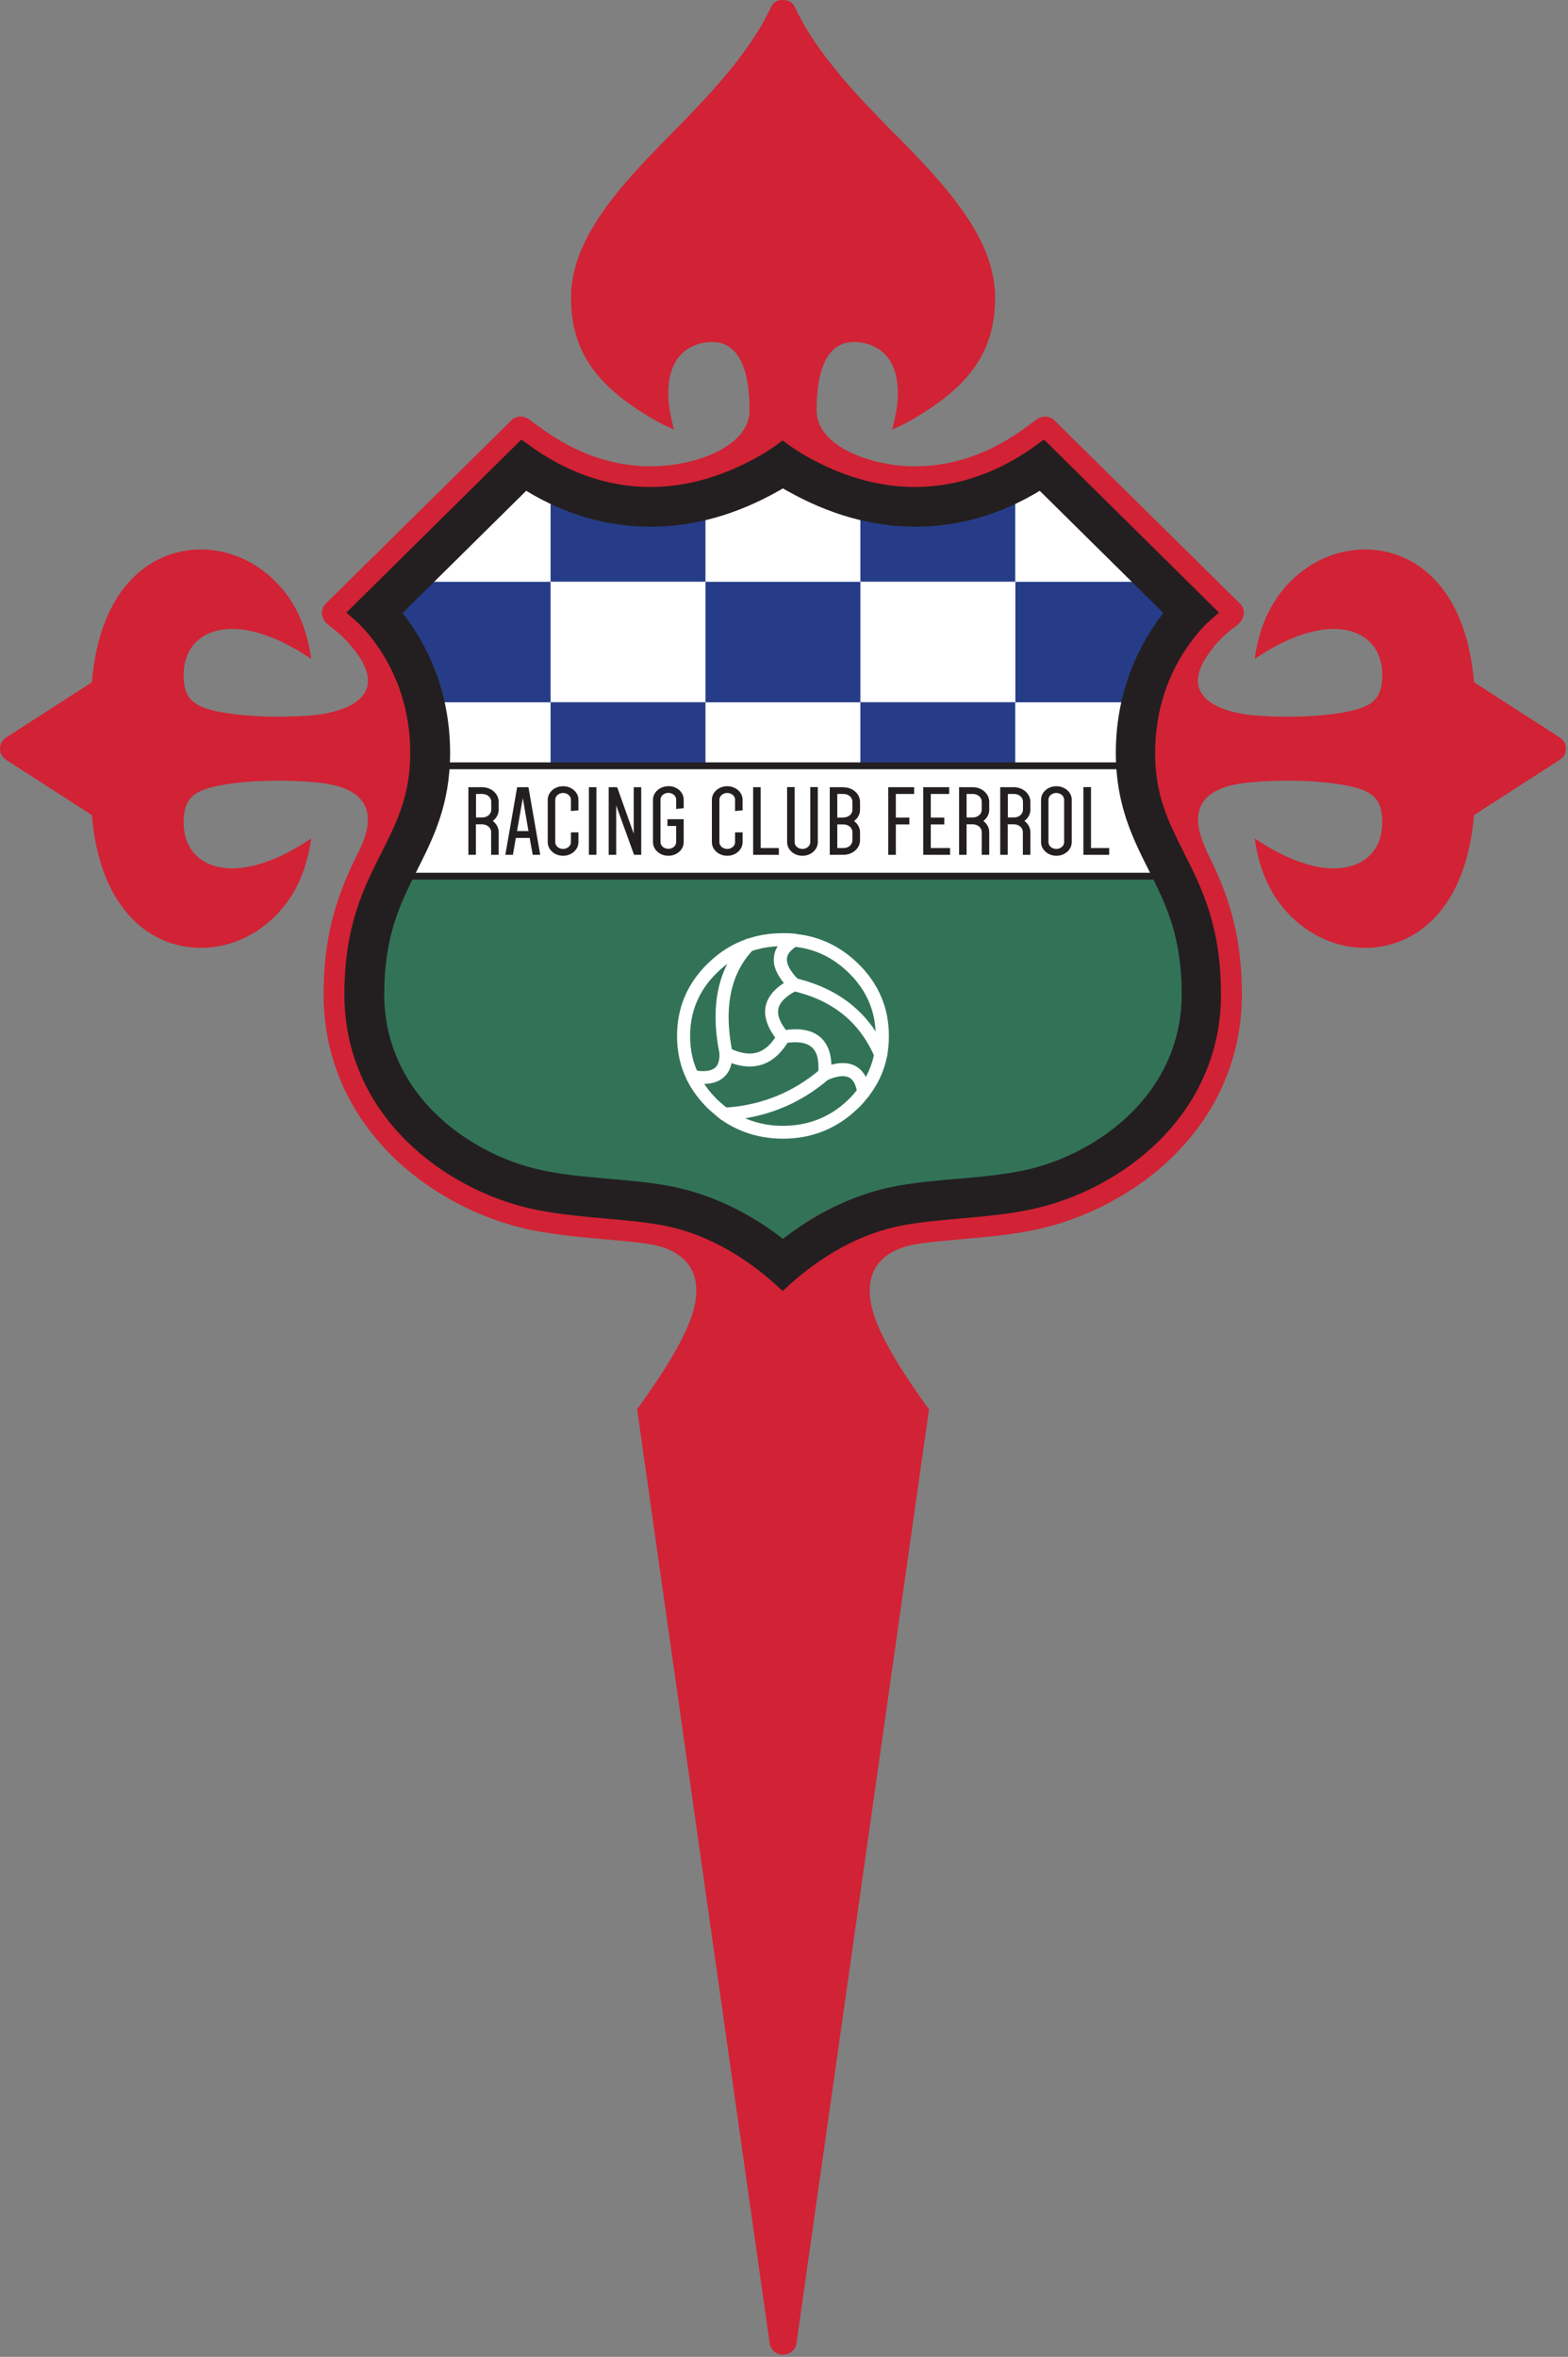 <svg width="481" height="723" viewBox="0 0 481 723" fill="none" xmlns="http://www.w3.org/2000/svg">
<rect x="0" y="0" width="481" height="723" fill="#808080" stroke="none"/>
<path d="M108.789 187.959C109.757 188.793 110.592 189.561 111.16 190.096C116.068 194.971 127.455 208.694 127.455 230.933C127.455 244.323 123.281 252.604 118.472 262.187C112.963 273.139 107.253 284.492 107.253 305.028C107.253 321.623 113.664 336.783 125.818 348.837C136.103 359.055 150.327 366.601 164.786 369.506C171.731 370.909 178.843 371.543 185.755 372.144L186.724 372.244C192.333 372.745 197.609 373.213 202.852 374.147C219.814 377.153 232.97 387.17 240.183 393.948C247.429 387.17 260.585 377.153 277.514 374.147C282.757 373.213 288.032 372.745 293.642 372.244L294.61 372.144C301.522 371.543 308.635 370.909 315.58 369.506C330.038 366.568 344.23 359.055 354.548 348.837C366.702 336.783 373.113 321.657 373.113 305.028C373.113 284.459 367.403 273.139 361.894 262.187C357.085 252.604 352.911 244.323 352.911 230.933C352.911 208.694 364.298 194.971 369.206 190.096C369.774 189.528 370.609 188.793 371.577 187.959V187.658L370.976 187.024L320.221 136.904L319.453 137.471C307.333 146.42 294.31 150.961 280.787 150.961C269.434 150.961 257.914 147.689 246.594 141.244C244.123 139.842 241.986 138.406 240.216 137.071C238.447 138.406 236.276 139.842 233.839 141.244C222.486 147.689 210.999 150.961 199.646 150.961C186.123 150.961 173.1 146.42 160.946 137.438L160.211 136.904C149.86 147.121 109.49 186.99 109.49 186.99L108.789 187.658V187.959Z" fill="white"/>
<mask id="mask0_7377_70" style="mask-type:luminance" maskUnits="userSpaceOnUse" x="107" y="136" width="267" height="258">
<path d="M319.418 137.471C307.264 146.42 294.274 150.961 280.751 150.961C269.398 150.961 257.878 147.689 246.559 141.244C244.088 139.842 241.951 138.406 240.181 137.071C238.411 138.406 236.241 139.875 233.803 141.244C222.45 147.689 210.964 150.961 199.611 150.961C186.087 150.961 173.065 146.387 160.91 137.438L160.176 136.904C149.824 147.121 109.455 186.99 109.455 186.99L108.753 187.658V187.959C109.789 188.793 110.623 189.561 111.191 190.096C116.099 194.971 127.486 208.694 127.486 230.933C127.486 244.323 123.312 252.604 118.504 262.187C112.994 273.139 107.284 284.492 107.284 305.028C107.284 321.623 113.695 336.783 125.85 348.837C136.134 359.055 150.359 366.601 164.817 369.506C171.762 370.909 178.875 371.543 185.787 372.144L186.755 372.211C192.365 372.712 197.641 373.179 202.883 374.114C219.846 377.119 233.002 387.137 240.214 393.915C247.46 387.137 260.616 377.119 277.545 374.114C282.788 373.179 288.064 372.712 293.673 372.211L294.642 372.144C301.554 371.543 308.666 370.909 315.611 369.506C330.07 366.568 344.261 359.055 354.579 348.837C366.733 336.783 373.144 321.657 373.144 305.028C373.144 284.459 367.434 273.139 361.925 262.187C357.116 252.604 352.943 244.323 352.943 230.933C352.943 208.694 364.329 194.971 369.237 190.096C369.805 189.528 370.64 188.793 371.608 187.959L371.675 187.658L371.007 187.024L320.253 136.904L319.485 137.471H319.418Z" fill="white"/>
</mask>
<g mask="url(#mask0_7377_70)">
<path d="M168.893 178.475H121.378V215.439H168.893V178.475Z" fill="#263C88"/>
<path d="M263.924 178.475H216.408V215.439H263.924V178.475Z" fill="#263C88"/>
<path d="M358.954 178.475H311.472V215.439H358.954V178.475Z" fill="#263C88"/>
<path d="M121.376 141.478H73.86V178.442H121.376V141.478Z" fill="#263C88"/>
<path d="M216.407 141.478H168.892V178.442H216.407V141.478Z" fill="#263C88"/>
<path d="M311.437 141.478H263.922V178.442H311.437V141.478Z" fill="#263C88"/>
<path d="M406.469 141.478H358.953V178.442H406.469V141.478Z" fill="#263C88"/>
<path d="M121.376 215.406H73.86V252.37H121.376V215.406Z" fill="#263C88"/>
<path d="M216.407 215.406H168.892V252.37H216.407V215.406Z" fill="#263C88"/>
<path d="M311.437 215.406H263.922V252.37H311.437V215.406Z" fill="#263C88"/>
<path d="M406.469 215.406H358.953V252.37H406.469V215.406Z" fill="#263C88"/>
<path d="M387.169 247.962H92.525V387.003H387.169V247.962Z" fill="#327358"/>
<path d="M366 234.906H114.331V268.765H366V234.906Z" fill="white"/>
<path d="M364.963 267.73H115.398V235.975H364.963V267.73ZM367.067 233.871H113.261V269.834H367.067V233.871Z" fill="#231F20"/>
<path d="M147.889 241.484H143.682V262.22H145.986V252.871H147.889C149.425 252.871 150.66 253.906 150.66 255.241V262.22H152.964V255.241C152.964 253.939 152.297 252.704 151.161 251.836C152.297 251.001 152.964 249.732 152.964 248.43V245.959C152.964 243.488 150.694 241.484 147.889 241.484ZM146.019 243.555H147.922C149.458 243.555 150.694 244.59 150.694 245.925V248.396C150.694 249.732 149.492 250.767 147.922 250.767H146.019V243.521V243.555Z" fill="#231F20"/>
<path d="M158.64 241.484L155.067 261.92L155 262.22H157.337L158.239 257.045H162.48L163.415 262.22H165.719L162.112 241.484H158.64ZM162.112 254.941H158.606L160.376 244.823L162.112 254.941Z" fill="#231F20"/>
<path d="M172.733 241.184C170.128 241.184 168.024 243.054 168.024 245.324V258.347C168.024 260.651 170.128 262.521 172.733 262.521C175.337 262.521 177.441 260.651 177.441 258.347V255.342H175.137V258.347C175.137 259.482 174.068 260.417 172.733 260.417C171.397 260.417 170.328 259.482 170.328 258.347V245.324C170.328 244.189 171.397 243.254 172.733 243.254C174.068 243.254 175.137 244.189 175.137 245.324V248.797L177.441 248.563V245.324C177.441 243.02 175.304 241.184 172.733 241.184Z" fill="#231F20"/>
<path d="M182.95 241.484H180.646V262.22H182.95V241.484Z" fill="#231F20"/>
<path d="M194.402 255.742L189.326 241.484H186.722V262.22H189.026V247.094L194.502 262.22H196.706V241.484H194.402V255.742Z" fill="#231F20"/>
<path d="M223.086 241.184C220.482 241.184 218.378 243.054 218.378 245.324V258.347C218.378 260.651 220.482 262.521 223.086 262.521C225.691 262.521 227.794 260.651 227.794 258.347V255.342H225.49V258.347C225.49 259.482 224.422 260.417 223.086 260.417C221.75 260.417 220.682 259.482 220.682 258.347V245.324C220.682 244.189 221.75 243.254 223.086 243.254C224.422 243.254 225.49 244.189 225.49 245.324V248.797L227.794 248.563V245.324C227.794 243.02 225.657 241.184 223.086 241.184Z" fill="#231F20"/>
<path d="M233.337 241.484H231.033V262.22H238.914V260.15H233.337V241.484Z" fill="#231F20"/>
<path d="M248.564 258.347C248.564 259.482 247.496 260.417 246.16 260.417C244.825 260.417 243.756 259.482 243.756 258.347V241.451H241.452V258.347C241.452 260.651 243.556 262.521 246.16 262.521C248.765 262.521 250.868 260.651 250.868 258.347V241.451H248.564V258.347Z" fill="#231F20"/>
<path d="M258.748 241.484H254.541V262.22H258.748C261.553 262.22 263.824 260.217 263.824 257.779V255.275C263.824 253.973 263.156 252.737 261.987 251.869C263.123 251.034 263.824 249.765 263.824 248.463V245.992C263.824 243.521 261.553 241.518 258.748 241.518M258.748 260.15H256.845V252.904H258.748C260.284 252.904 261.486 253.939 261.486 255.275V257.779C261.486 259.115 260.284 260.15 258.748 260.15ZM258.748 250.8H256.845V243.555H258.748C260.284 243.555 261.486 244.59 261.486 245.925V248.396C261.486 249.732 260.284 250.767 258.748 250.767" fill="#231F20"/>
<path d="M272.473 262.22H274.81V252.904H278.951V250.8H274.81V243.555H280.42V241.484H272.473V262.22Z" fill="#231F20"/>
<path d="M285.528 252.904H289.668V250.8H285.528V243.555H291.171V241.484H283.224V262.22H291.438V260.15H285.528V252.904Z" fill="#231F20"/>
<path d="M298.416 241.484H294.209V262.22H296.513V252.871H298.416C299.952 252.871 301.154 253.906 301.154 255.241V262.22H303.458V255.241C303.458 253.939 302.791 252.704 301.655 251.836C302.791 251.001 303.458 249.732 303.458 248.43V245.959C303.458 243.488 301.188 241.484 298.383 241.484M296.513 243.555H298.416C299.952 243.555 301.154 244.59 301.154 245.925V248.396C301.154 249.732 299.952 250.767 298.416 250.767H296.513V243.521V243.555Z" fill="#231F20"/>
<path d="M311.035 241.484H306.828V262.22H309.132V252.871H311.035C312.571 252.871 313.773 253.906 313.773 255.241V262.22H316.077V255.241C316.077 253.939 315.41 252.704 314.241 251.836C315.376 251.001 316.077 249.732 316.077 248.43V245.959C316.077 243.488 313.807 241.484 311.002 241.484M309.166 243.555H311.069C312.605 243.555 313.807 244.59 313.807 245.925V248.396C313.807 249.732 312.605 250.767 311.069 250.767H309.166V243.521V243.555Z" fill="#231F20"/>
<path d="M324.059 241.184C321.454 241.184 319.351 243.054 319.351 245.324V258.347C319.351 260.651 321.488 262.521 324.059 262.521C326.63 262.521 328.767 260.651 328.767 258.347V245.324C328.767 243.02 326.63 241.184 324.059 241.184ZM321.621 245.324C321.621 244.189 322.69 243.254 324.025 243.254C325.361 243.254 326.43 244.189 326.43 245.324V258.347C326.43 259.482 325.361 260.417 324.025 260.417C322.69 260.417 321.621 259.482 321.621 258.347V245.324Z" fill="#231F20"/>
<path d="M334.679 260.15V241.451H332.342V262.22H340.256V260.15H334.679Z" fill="#231F20"/>
<path d="M205.021 241.184C202.416 241.184 200.312 243.054 200.312 245.324V258.347C200.312 260.651 202.416 262.521 205.021 262.521C207.625 262.521 209.729 260.651 209.729 258.347V251.301H204.754V253.372H207.425V258.314C207.425 259.449 206.356 260.384 205.021 260.384C203.685 260.384 202.616 259.449 202.616 258.314V245.291C202.616 244.156 203.685 243.221 205.021 243.221C206.356 243.221 207.425 244.156 207.425 245.291V248.163L209.729 247.929V245.291C209.729 242.987 207.625 241.151 205.021 241.151" fill="#231F20"/>
</g>
<path fill-rule="evenodd" clip-rule="evenodd" d="M108.02 198.443C121.711 215.105 102.945 218.912 95.198 219.48C81.842 220.481 69.687 219.346 63.61 217.443C58.301 215.807 56.331 212.968 56.331 207.058C56.331 198.343 62.108 192.934 71.357 192.934C75.264 192.934 79.538 194.002 83.945 195.805C89.989 198.243 95.465 202.15 95.465 202.15C95.465 202.15 94.864 196.306 92.293 190.095C87.051 177.407 75.03 168.558 61.573 168.558C47.015 168.558 30.72 179.277 28.182 209.295L2.003 226.158C2.003 226.158 1.169 226.692 0.601 227.527C0.2 228.128 0 228.896 0 229.664C0 230.432 0.167 231.2 0.601 231.801C1.135 232.602 2.003 233.17 2.003 233.17L28.182 250.033C30.753 280.051 47.015 290.77 61.573 290.77C75.03 290.77 87.017 281.921 92.293 269.232C94.864 263.022 95.465 257.178 95.465 257.178C95.465 257.178 89.989 261.085 83.945 263.523C79.504 265.326 75.264 266.394 71.357 266.394C62.074 266.394 56.331 260.985 56.331 252.27C56.331 246.36 58.301 243.521 63.61 241.885C69.687 239.982 81.842 238.847 95.198 239.848C102.911 240.416 119.106 242.386 110.291 260.784C125.016 264.023 126.92 247.428 125.25 229.664C126.92 211.933 122.712 195.204 107.987 198.443" fill="#D22235"/>
<path fill-rule="evenodd" clip-rule="evenodd" d="M372.342 198.443C358.652 215.105 377.418 218.912 385.165 219.48C398.521 220.481 410.675 219.346 416.753 217.443C422.062 215.807 424.032 212.968 424.032 207.058C424.032 198.343 418.255 192.934 409.006 192.934C405.099 192.934 400.825 194.002 396.417 195.805C390.407 198.243 384.898 202.15 384.898 202.15C384.898 202.15 385.499 196.306 388.07 190.095C393.312 177.407 405.333 168.558 418.79 168.558C433.348 168.558 449.643 179.277 452.181 209.295L478.359 226.158C478.359 226.158 479.194 226.692 479.762 227.527C480.162 228.128 480.363 228.896 480.363 229.664C480.363 230.432 480.196 231.2 479.762 231.801C479.227 232.602 478.359 233.17 478.359 233.17L452.181 250.033C449.61 280.051 433.348 290.77 418.79 290.77C405.333 290.77 393.345 281.921 388.07 269.232C385.499 263.022 384.898 257.178 384.898 257.178C384.898 257.178 390.374 261.085 396.417 263.523C400.858 265.326 405.099 266.394 409.006 266.394C418.289 266.394 424.032 260.985 424.032 252.27C424.032 246.36 422.062 243.521 416.753 241.885C410.675 239.982 398.555 238.847 385.165 239.848C377.451 240.416 361.257 242.386 370.072 260.784C355.346 264.023 353.443 247.428 355.113 229.664C353.443 211.933 357.65 195.204 372.376 198.443" fill="#D22235"/>
<path fill-rule="evenodd" clip-rule="evenodd" d="M284.189 431.28C276.309 420.227 271.501 412.213 268.963 405.769C261.917 388.005 273.504 382.662 281.752 381.56H198.641C206.889 382.662 218.475 388.005 211.43 405.769C208.859 412.247 204.084 420.227 196.204 431.28L195.436 432.281L236.106 718.844C236.373 720.847 238.143 722.35 240.213 722.35C242.283 722.35 244.053 720.847 244.32 718.844L284.99 432.281L284.223 431.28H284.189Z" fill="#D22235"/>
<path fill-rule="evenodd" clip-rule="evenodd" d="M274.709 41.338C263.59 30.085 250.667 16.629 244.256 3.005C244.156 2.805 243.889 2.271 243.855 2.204C243.087 0.568 241.785 0 240.182 0C238.58 0 237.277 0.568 236.509 2.204C236.476 2.271 236.209 2.805 236.109 3.005C229.664 16.629 216.742 30.119 205.656 41.338C189.962 57.199 175.17 73.327 175.17 91.225C175.17 106.751 181.915 117.37 198.477 127.454C203.586 130.593 206.725 131.728 206.725 131.728C206.725 131.728 205.589 127.554 205.189 124.015C204.788 120.108 204.053 108.02 215.072 105.316C216.174 105.048 217.343 104.915 218.445 104.915C226.926 104.915 229.931 113.864 229.931 125.851C229.931 137.839 211.266 142.213 206.057 142.613H240.216H274.375C269.166 142.213 250.5 137.839 250.5 125.851C250.5 113.864 253.505 104.915 261.987 104.915C263.089 104.915 264.224 105.082 265.359 105.316C276.378 108.02 275.644 120.108 275.243 124.015C274.842 127.554 273.707 131.728 273.707 131.728C273.707 131.728 276.846 130.593 281.955 127.454C298.517 117.37 305.262 106.718 305.262 91.225C305.262 73.293 290.436 57.199 274.776 41.338" fill="#D22235"/>
<path d="M240.182 347.735C233.437 347.735 227.326 345.865 222.017 342.092C220.781 341.157 219.546 340.055 218.344 338.986C215.539 336.182 213.536 333.41 212.1 330.472C210.23 326.632 209.295 322.458 209.295 317.75C209.295 309.502 212.334 302.39 218.311 296.613C221.75 293.274 225.523 290.903 229.563 289.568C232.802 288.432 236.308 287.865 240.182 287.865C241.317 287.865 242.519 287.865 243.688 288.065C250.566 288.666 256.71 291.538 261.986 296.646C267.996 302.49 271.068 309.636 271.068 317.783C271.068 319.787 270.902 321.69 270.568 323.627C269.766 327.934 267.93 331.874 265.292 335.28C264.123 336.783 263.088 338.018 262.019 338.986C256.009 344.83 248.663 347.768 240.215 347.768M240.182 288.633C236.375 288.633 232.969 289.2 229.83 290.302C225.89 291.638 222.284 293.875 218.912 297.181C213.102 302.824 210.163 309.736 210.163 317.716C210.163 322.324 211.031 326.365 212.901 330.071C214.27 332.976 216.24 335.681 218.912 338.352C220.114 339.42 221.316 340.522 222.551 341.357C227.727 344.997 233.67 346.867 240.215 346.867C248.496 346.867 255.608 343.995 261.452 338.352C262.487 337.384 263.522 336.182 264.657 334.712C267.262 331.407 268.965 327.567 269.833 323.426C270.134 321.523 270.301 319.686 270.301 317.716C270.301 309.769 267.329 302.857 261.452 297.181C256.376 292.205 250.366 289.401 243.588 288.8C242.452 288.633 241.317 288.633 240.182 288.633Z" fill="white"/>
<path d="M240.183 349.304C233.071 349.304 226.66 347.301 221.117 343.394C219.748 342.359 218.412 341.157 217.277 340.155C214.338 337.25 212.201 334.345 210.665 331.173C208.662 327.066 207.693 322.692 207.693 317.75C207.693 309.068 210.899 301.588 217.21 295.478C220.783 292.005 224.756 289.501 229.064 288.065C232.503 286.863 236.143 286.262 240.216 286.262C241.418 286.262 242.654 286.262 243.923 286.496C251.169 287.164 257.613 290.169 263.123 295.478C269.467 301.622 272.672 309.135 272.672 317.75C272.672 319.853 272.506 321.89 272.138 323.86C271.27 328.368 269.4 332.542 266.528 336.215C265.293 337.818 264.225 339.087 263.056 340.122C256.778 346.199 249.065 349.304 240.183 349.304ZM240.183 290.236C236.61 290.236 233.405 290.77 230.333 291.838C226.559 293.107 223.187 295.244 219.981 298.35C214.505 303.692 211.7 310.203 211.7 317.75C211.7 322.124 212.535 325.964 214.271 329.403C215.574 332.141 217.444 334.712 219.981 337.284L220.349 337.618C221.35 338.519 222.385 339.421 223.387 340.122C228.296 343.595 233.939 345.364 240.15 345.364C247.996 345.364 254.775 342.66 260.284 337.284C261.219 336.415 262.121 335.347 263.323 333.811C265.761 330.739 267.397 327.166 268.198 323.159C268.465 321.323 268.632 319.52 268.632 317.75C268.632 310.27 265.827 303.726 260.284 298.35C255.476 293.675 249.8 290.97 243.388 290.402C242.287 290.236 241.251 290.236 240.15 290.236" fill="white"/>
<path d="M243.587 302.423C243.587 302.423 243.386 302.39 243.286 302.29C240.047 299.017 238.645 296.179 239.012 293.608C239.246 291.538 240.715 289.668 243.42 288.065C243.587 287.932 243.854 288.032 243.987 288.199C244.088 288.399 244.021 288.633 243.854 288.766C241.416 290.202 240.047 291.905 239.847 293.742C239.546 296.012 240.915 298.717 243.921 301.722C244.088 301.889 244.088 302.19 243.921 302.357C243.854 302.39 243.754 302.423 243.62 302.423" fill="white"/>
<path d="M243.589 304.026H243.255C243.054 303.959 242.654 303.826 242.32 303.559L242.153 303.425C238.547 299.752 236.977 296.48 237.445 293.374C237.712 290.837 239.448 288.566 242.587 286.696C242.854 286.529 243.221 286.396 243.589 286.396C244.223 286.396 244.824 286.696 245.225 287.197L245.392 287.464C245.859 288.366 245.559 289.501 244.724 290.069C243.255 290.937 241.585 292.239 241.418 293.909C241.185 295.712 242.42 298.016 245.025 300.62C245.793 301.422 245.793 302.691 245.025 303.492L244.724 303.726C244.39 303.926 244.023 304.026 243.622 304.026" fill="white"/>
<path d="M252.97 329.871H252.903C252.669 329.871 252.502 329.671 252.536 329.437C252.936 325.063 252.135 321.957 250.132 320.187C248.128 318.318 244.822 317.75 240.281 318.518C240.047 318.585 239.847 318.418 239.78 318.184C239.78 317.984 239.914 317.783 240.114 317.717C244.922 316.882 248.429 317.483 250.666 319.52C252.836 321.523 253.738 324.896 253.304 329.537C253.304 329.737 253.103 329.904 252.903 329.904" fill="white"/>
<path d="M252.969 331.44H252.903C252.368 331.44 251.834 331.207 251.467 330.806C251.1 330.405 250.899 329.838 250.966 329.27C251.333 325.43 250.699 322.759 249.096 321.323C247.46 319.787 244.588 319.353 240.682 320.021C239.58 320.288 238.478 319.553 238.277 318.418V318.151C238.277 317.182 238.945 316.314 239.88 316.147C245.256 315.179 249.196 315.947 251.801 318.318C254.372 320.688 255.407 324.495 254.94 329.637C254.806 330.672 253.938 331.44 252.969 331.44Z" fill="white"/>
<path d="M240.248 318.518C240.248 318.518 240.014 318.484 239.914 318.384C237.009 314.912 235.84 311.739 236.441 308.968C237.009 306.197 239.346 303.692 243.42 301.689C243.654 301.555 243.854 301.655 243.988 301.856C244.088 302.056 243.988 302.256 243.821 302.39C239.947 304.293 237.744 306.597 237.243 309.135C236.708 311.673 237.844 314.578 240.582 317.817C240.715 318.017 240.715 318.251 240.582 318.418C240.515 318.451 240.415 318.484 240.281 318.484" fill="white"/>
<path d="M240.249 320.087H239.982C239.682 320.021 239.281 319.887 238.914 319.62L238.713 319.419C235.508 315.58 234.205 311.94 234.873 308.668C235.541 305.395 238.246 302.524 242.653 300.32C243.622 299.786 244.857 300.186 245.358 301.155C245.826 302.089 245.525 303.158 244.657 303.726L244.49 303.826C241.151 305.495 239.181 307.432 238.78 309.436C238.346 311.472 239.348 313.943 241.752 316.782L241.819 316.882C242.386 317.683 242.353 318.718 241.718 319.453L241.518 319.687L241.251 319.82C241.017 319.954 240.65 320.087 240.216 320.087" fill="white"/>
<path d="M270.201 323.927C270.201 323.927 269.867 323.827 269.834 323.693C264.925 312.34 256.344 305.395 243.521 302.423C243.288 302.423 243.188 302.19 243.188 301.989C243.254 301.756 243.455 301.589 243.688 301.655C256.577 304.661 265.66 311.973 270.501 323.393C270.602 323.593 270.501 323.794 270.334 323.927C270.268 323.927 270.201 323.961 270.168 323.961" fill="white"/>
<path d="M270.199 325.53C269.331 325.53 268.596 325.029 268.329 324.261C263.654 313.509 255.44 306.864 243.219 303.993C242.184 303.826 241.516 302.924 241.616 301.856V301.588C241.917 300.687 242.718 300.052 243.62 300.052H243.987C257.511 303.258 266.893 310.871 271.969 322.725C272.403 323.627 272.102 324.662 271.234 325.229L270.834 325.497H270.566C270.566 325.497 270.333 325.53 270.199 325.53Z" fill="white"/>
<path d="M264.926 335.414C264.759 335.414 264.559 335.247 264.525 335.046C264.091 332.075 262.989 330.105 261.253 329.17C259.383 328.101 256.612 328.368 253.139 329.871C252.905 329.938 252.672 329.871 252.571 329.637C252.505 329.437 252.571 329.236 252.805 329.103C256.545 327.467 259.55 327.3 261.687 328.468C263.59 329.537 264.826 331.674 265.327 334.946C265.36 335.147 265.193 335.347 264.993 335.447H264.926V335.414Z" fill="white"/>
<path d="M265.325 336.983H264.957C264.022 336.983 263.188 336.315 262.987 335.38C262.62 332.842 261.785 331.24 260.516 330.572C259.08 329.77 256.743 330.038 253.805 331.34C253.471 331.473 253.237 331.507 253.003 331.507C252.202 331.507 251.467 331.006 251.133 330.238V330.104C250.799 329.169 251.2 328.168 252.102 327.7L252.202 327.633C256.309 325.83 259.848 325.63 262.453 327.032C264.857 328.368 266.326 330.939 266.927 334.679C267.094 335.547 266.56 336.515 265.592 336.883L265.325 336.983Z" fill="white"/>
<path d="M215.738 331.006C214.703 331.006 213.601 330.939 212.399 330.705C212.165 330.639 212.031 330.438 212.065 330.205C212.098 330.004 212.298 329.871 212.566 329.937C216.138 330.572 218.743 330.205 220.379 328.869C221.715 327.734 222.383 325.864 222.349 323.259C222.349 323.059 222.516 322.859 222.75 322.859C222.984 322.859 223.184 323.059 223.184 323.259C223.217 326.097 222.449 328.201 220.913 329.47C219.678 330.538 217.941 331.006 215.771 331.006" fill="white"/>
<path d="M215.74 332.575C214.504 332.575 213.302 332.475 212.1 332.241C210.998 331.974 210.33 330.973 210.497 329.904C210.697 328.902 211.499 328.268 212.467 328.268H212.835C215.873 328.869 218.11 328.602 219.346 327.567C220.281 326.765 220.748 325.296 220.715 323.226C220.715 322.124 221.616 321.189 222.685 321.189C223.753 321.189 224.688 322.091 224.688 323.192C224.722 326.532 223.787 329.036 221.85 330.605C220.381 331.874 218.311 332.509 215.706 332.509" fill="white"/>
<path d="M222.718 323.66C222.518 323.66 222.384 323.527 222.318 323.326C219.346 308.834 221.75 297.548 229.363 289.668C229.53 289.501 229.764 289.501 229.931 289.668C230.064 289.835 230.098 290.069 229.931 290.202C222.518 297.882 220.247 308.968 223.119 323.159C223.152 323.393 223.019 323.593 222.785 323.593C222.752 323.627 222.718 323.627 222.685 323.627" fill="white"/>
<path d="M222.718 325.229C221.75 325.229 220.948 324.562 220.781 323.593C217.709 308.601 220.214 296.814 228.228 288.533C228.628 288.132 229.129 287.932 229.663 287.932C230.198 287.932 230.699 288.132 231.066 288.533C231.5 289.033 231.667 289.568 231.634 290.102C231.6 290.569 231.4 291.037 231.032 291.371C224.054 298.65 221.917 309.235 224.688 322.859C224.788 323.526 224.621 324.127 224.254 324.562C223.987 324.862 223.653 325.062 223.286 325.163C223.119 325.229 222.918 325.263 222.685 325.263" fill="white"/>
<path d="M222.252 342.125C222.052 342.125 221.885 341.958 221.885 341.758C221.885 341.524 222.018 341.357 222.219 341.357C233.805 340.69 244.056 336.582 252.705 329.17C252.872 329.003 253.172 329.036 253.306 329.203C253.439 329.403 253.406 329.604 253.239 329.771C244.457 337.35 234.039 341.491 222.252 342.125Z" fill="white"/>
<path d="M222.317 343.728H222.25C221.182 343.728 220.314 342.893 220.28 341.825C220.28 341.291 220.447 340.756 220.781 340.389C221.148 339.988 221.649 339.788 222.217 339.788C233.336 339.154 243.253 335.18 251.668 327.968C252.469 327.266 253.805 327.367 254.506 328.168C255.207 329.069 255.107 330.205 254.373 330.906C245.324 338.753 234.572 343.06 222.384 343.728H222.351H222.317Z" fill="white"/>
<path d="M229.931 325.563C227.694 325.563 225.223 324.896 222.552 323.593C222.385 323.526 222.285 323.259 222.385 323.059C222.485 322.859 222.719 322.792 222.919 322.859C230.365 326.532 235.908 324.896 239.882 317.883C240.015 317.683 240.249 317.616 240.483 317.716C240.65 317.85 240.716 318.084 240.616 318.284C237.845 323.159 234.239 325.563 229.931 325.563Z" fill="white"/>
<path d="M229.929 327.166C227.458 327.166 224.72 326.465 221.849 325.063C221.381 324.862 221.014 324.428 220.847 323.894C220.68 323.36 220.747 322.792 221.014 322.291C221.448 321.456 222.55 321.022 223.485 321.39L223.618 321.456C230.263 324.729 234.905 323.427 238.511 317.116C239.045 316.214 240.18 315.847 241.149 316.281L241.382 316.414C242.217 316.982 242.518 318.084 242.084 319.019C238.978 324.462 234.905 327.166 229.963 327.166" fill="white"/>
<path d="M378.32 192.7C379.89 191.431 381.159 190.663 381.526 188.626C381.76 187.157 381.159 185.755 380.09 184.853L376.517 181.347C376.517 181.347 323.893 129.39 323.392 128.889C322.691 128.222 321.756 127.821 320.721 127.788C319.752 127.788 318.851 128.055 318.116 128.589C317.448 129.056 314.744 131.06 314.744 131.06C303.992 139.007 292.539 143.047 280.751 143.047C267.428 143.047 256.443 137.772 250.466 134.366C244.121 130.759 240.181 126.719 240.148 126.686C240.148 126.686 236.174 130.759 229.83 134.366C223.886 137.738 212.867 143.047 199.544 143.047C187.757 143.047 176.337 139.007 165.586 131.06C165.586 131.06 162.881 129.09 162.213 128.589C161.478 128.055 160.577 127.754 159.609 127.788C158.573 127.821 157.605 128.222 156.937 128.889C156.436 129.39 103.812 181.347 103.812 181.347L100.239 184.853C99.204 185.755 98.57 187.157 98.803 188.626C99.137 190.696 100.406 191.431 102.009 192.7C103.545 193.935 104.88 195.104 105.515 195.772C109.088 199.311 119.472 211.332 119.472 230.966C119.472 242.486 115.9 249.632 111.325 258.647C105.682 269.9 99.271 282.622 99.271 305.061C99.271 323.827 106.483 340.923 120.174 354.513C131.527 365.799 147.22 374.114 163.148 377.353C170.527 378.822 177.873 379.49 184.986 380.124C190.762 380.625 196.205 381.093 201.381 381.994C224.554 386.101 240.114 405.435 240.114 405.435C240.114 405.435 255.675 386.101 278.848 381.994C284.024 381.093 289.5 380.625 295.243 380.124C302.356 379.49 309.702 378.855 317.081 377.353C333.042 374.114 348.702 365.799 360.055 354.513C373.746 340.923 380.958 323.827 380.958 305.061C380.958 282.622 374.547 269.867 368.904 258.647C364.363 249.598 360.757 242.486 360.757 230.966C360.757 211.332 371.141 199.311 374.714 195.772C375.348 195.137 376.718 193.969 378.22 192.7M363.027 305.061C363.027 335.714 337.416 354.847 313.575 359.655C307.197 360.958 300.352 361.559 293.707 362.126C287.83 362.661 281.753 363.195 275.843 364.197C264.223 366.2 254.506 370.007 246.025 375.884C242.686 378.188 240.148 380.558 240.148 380.558C240.148 380.558 237.61 378.188 234.271 375.884C225.823 370.04 216.073 366.2 204.453 364.197C198.543 363.195 192.465 362.661 186.589 362.126C179.977 361.525 173.132 360.924 166.721 359.655C142.913 354.847 117.269 335.681 117.269 305.061C117.269 286.896 122.177 277.113 127.419 266.728C132.361 256.911 137.47 246.727 137.47 230.933C137.47 210.497 129.022 196.006 122.678 188.025L161.311 149.859C173.399 157.272 186.221 161.012 199.544 161.012C217.843 161.012 232.535 153.833 240.148 149.158C247.761 153.833 262.42 161.012 280.751 161.012C294.075 161.012 306.897 157.272 318.984 149.859L357.618 188.025C351.273 196.006 342.826 210.531 342.826 230.933C342.826 246.727 347.934 256.878 352.876 266.728C358.085 277.079 363.027 286.896 363.027 305.061Z" fill="#D22235"/>
<path d="M240.182 149.826C240.582 150.06 240.95 150.293 241.35 150.494C254.306 157.84 267.563 161.58 280.785 161.58C294.008 161.58 306.897 157.873 318.951 150.561L356.884 188.059C350.506 196.206 342.292 210.598 342.292 230.933C342.292 246.827 347.434 257.078 352.409 266.962C357.585 277.28 362.493 286.997 362.493 305.061C362.493 318.785 357.151 331.307 347.067 341.357C338.218 350.139 325.964 356.65 313.475 359.155C307.131 360.424 300.319 361.058 293.674 361.626L292.706 361.693C286.896 362.193 281.386 362.694 275.677 363.696C261.085 366.267 249.03 373.179 240.182 380.024C231.333 373.179 219.279 366.301 204.687 363.696C199.011 362.694 193.501 362.193 187.658 361.693L186.656 361.592C180.044 361.025 173.233 360.424 166.888 359.121C154.4 356.584 142.145 350.106 133.297 341.324C123.213 331.307 117.87 318.752 117.87 305.028C117.87 286.997 122.779 277.246 127.954 266.929C132.93 257.045 138.072 246.827 138.072 230.933C138.072 210.564 129.891 196.173 123.48 188.059L161.412 150.561C173.466 157.873 186.289 161.58 199.578 161.58C212.868 161.58 226.057 157.84 239.013 150.494C239.38 150.293 239.781 150.06 240.148 149.826M320.187 136.904L319.419 137.471C307.298 146.42 294.275 150.961 280.752 150.961C269.399 150.961 257.879 147.689 246.56 141.244C244.089 139.842 241.952 138.406 240.182 137.071C238.412 138.406 236.242 139.875 233.804 141.244C222.485 147.689 210.965 150.961 199.612 150.961C186.088 150.961 173.066 146.42 160.945 137.471L160.177 136.904L108.654 187.825C108.654 187.825 110.624 189.528 111.192 190.096C116.1 194.971 127.487 208.694 127.487 230.933C127.487 244.323 123.313 252.604 118.505 262.187C112.995 273.139 107.285 284.492 107.285 305.028C107.285 321.623 113.696 336.783 125.851 348.837C136.135 359.055 150.326 366.601 164.785 369.506C171.73 370.909 178.842 371.543 185.754 372.144L186.723 372.244C192.332 372.745 197.608 373.213 202.851 374.147C219.813 377.153 232.969 387.17 240.182 393.948C247.428 387.17 260.584 377.153 277.513 374.147C282.755 373.213 288.031 372.745 293.641 372.244L294.609 372.144C301.521 371.543 308.634 370.909 315.579 369.506C330.037 366.568 344.229 359.055 354.513 348.837C366.667 336.783 373.078 321.623 373.078 305.028C373.078 284.459 367.369 273.139 361.859 262.187C357.051 252.604 352.877 244.323 352.877 230.933C352.877 208.694 364.263 194.971 369.172 190.096C369.739 189.528 371.709 187.825 371.709 187.825L320.187 136.904Z" fill="#231F20"/>
<path d="M240.181 396.119L239.079 395.117C231.299 387.838 218.677 378.589 202.549 375.75C197.407 374.849 192.131 374.381 186.588 373.88L185.587 373.78C178.608 373.179 171.462 372.511 164.45 371.109C149.691 368.137 135.2 360.424 124.681 350.006C112.226 337.651 105.648 322.124 105.648 305.095C105.648 284.158 111.425 272.639 117.035 261.519C121.776 252.103 125.85 243.989 125.85 230.966C125.85 209.329 114.798 195.973 110.023 191.264C109.589 190.83 108.086 189.528 107.552 189.061L106.249 187.925L159.942 134.833L161.779 136.169C173.633 144.917 186.355 149.392 199.511 149.392C210.597 149.392 221.85 146.186 232.935 139.875C235.039 138.673 237.143 137.304 239.146 135.802L240.081 135.101L241.016 135.802C243.019 137.304 245.123 138.673 247.227 139.875C258.313 146.186 269.565 149.392 280.651 149.392C293.807 149.392 306.496 144.951 318.383 136.202L320.253 134.833L373.946 187.925L372.644 189.061C372.11 189.528 370.607 190.83 370.173 191.264C365.398 196.006 354.345 209.329 354.345 230.966C354.345 243.989 358.419 252.103 363.161 261.519C368.77 272.639 374.547 284.158 374.547 305.095C374.547 322.124 367.969 337.651 355.514 350.006C344.996 360.424 330.504 368.137 315.745 371.109C308.733 372.545 301.588 373.179 294.642 373.78L293.64 373.88C288.064 374.381 282.822 374.849 277.646 375.75C261.518 378.589 248.863 387.871 241.116 395.117L240.014 396.119H240.181ZM110.958 187.758C111.492 188.226 112.026 188.727 112.293 188.994C117.335 194.002 129.056 208.093 129.056 230.966C129.056 244.724 124.815 253.171 119.906 262.922C114.464 273.707 108.854 284.86 108.854 305.061C108.854 321.223 115.098 335.981 126.952 347.735C137.036 357.752 150.927 365.132 165.085 367.97C171.93 369.339 179.009 369.974 185.854 370.575L186.856 370.675C192.499 371.176 197.808 371.643 203.117 372.578C219.278 375.45 232.034 384.399 240.181 391.778C248.329 384.399 261.084 375.45 277.245 372.578C282.555 371.643 287.864 371.176 293.473 370.675L294.475 370.608C301.354 370.007 308.433 369.373 315.278 368.004C329.436 365.132 343.36 357.752 353.411 347.769C365.231 336.015 371.508 321.256 371.508 305.095C371.508 284.893 365.899 273.74 360.456 262.955C355.548 253.171 351.307 244.757 351.307 231C351.307 208.16 363.027 194.036 368.069 189.027C368.336 188.76 368.871 188.293 369.405 187.825L320.053 139.041C307.731 148.056 294.509 152.597 280.785 152.597C269.131 152.597 257.378 149.258 245.791 142.68C243.888 141.612 242.018 140.41 240.181 139.107C238.378 140.41 236.475 141.612 234.572 142.68C222.985 149.258 211.231 152.597 199.578 152.597C185.854 152.597 172.631 148.023 160.31 139.041L110.958 187.825V187.758Z" fill="#231F20"/>
</svg>
